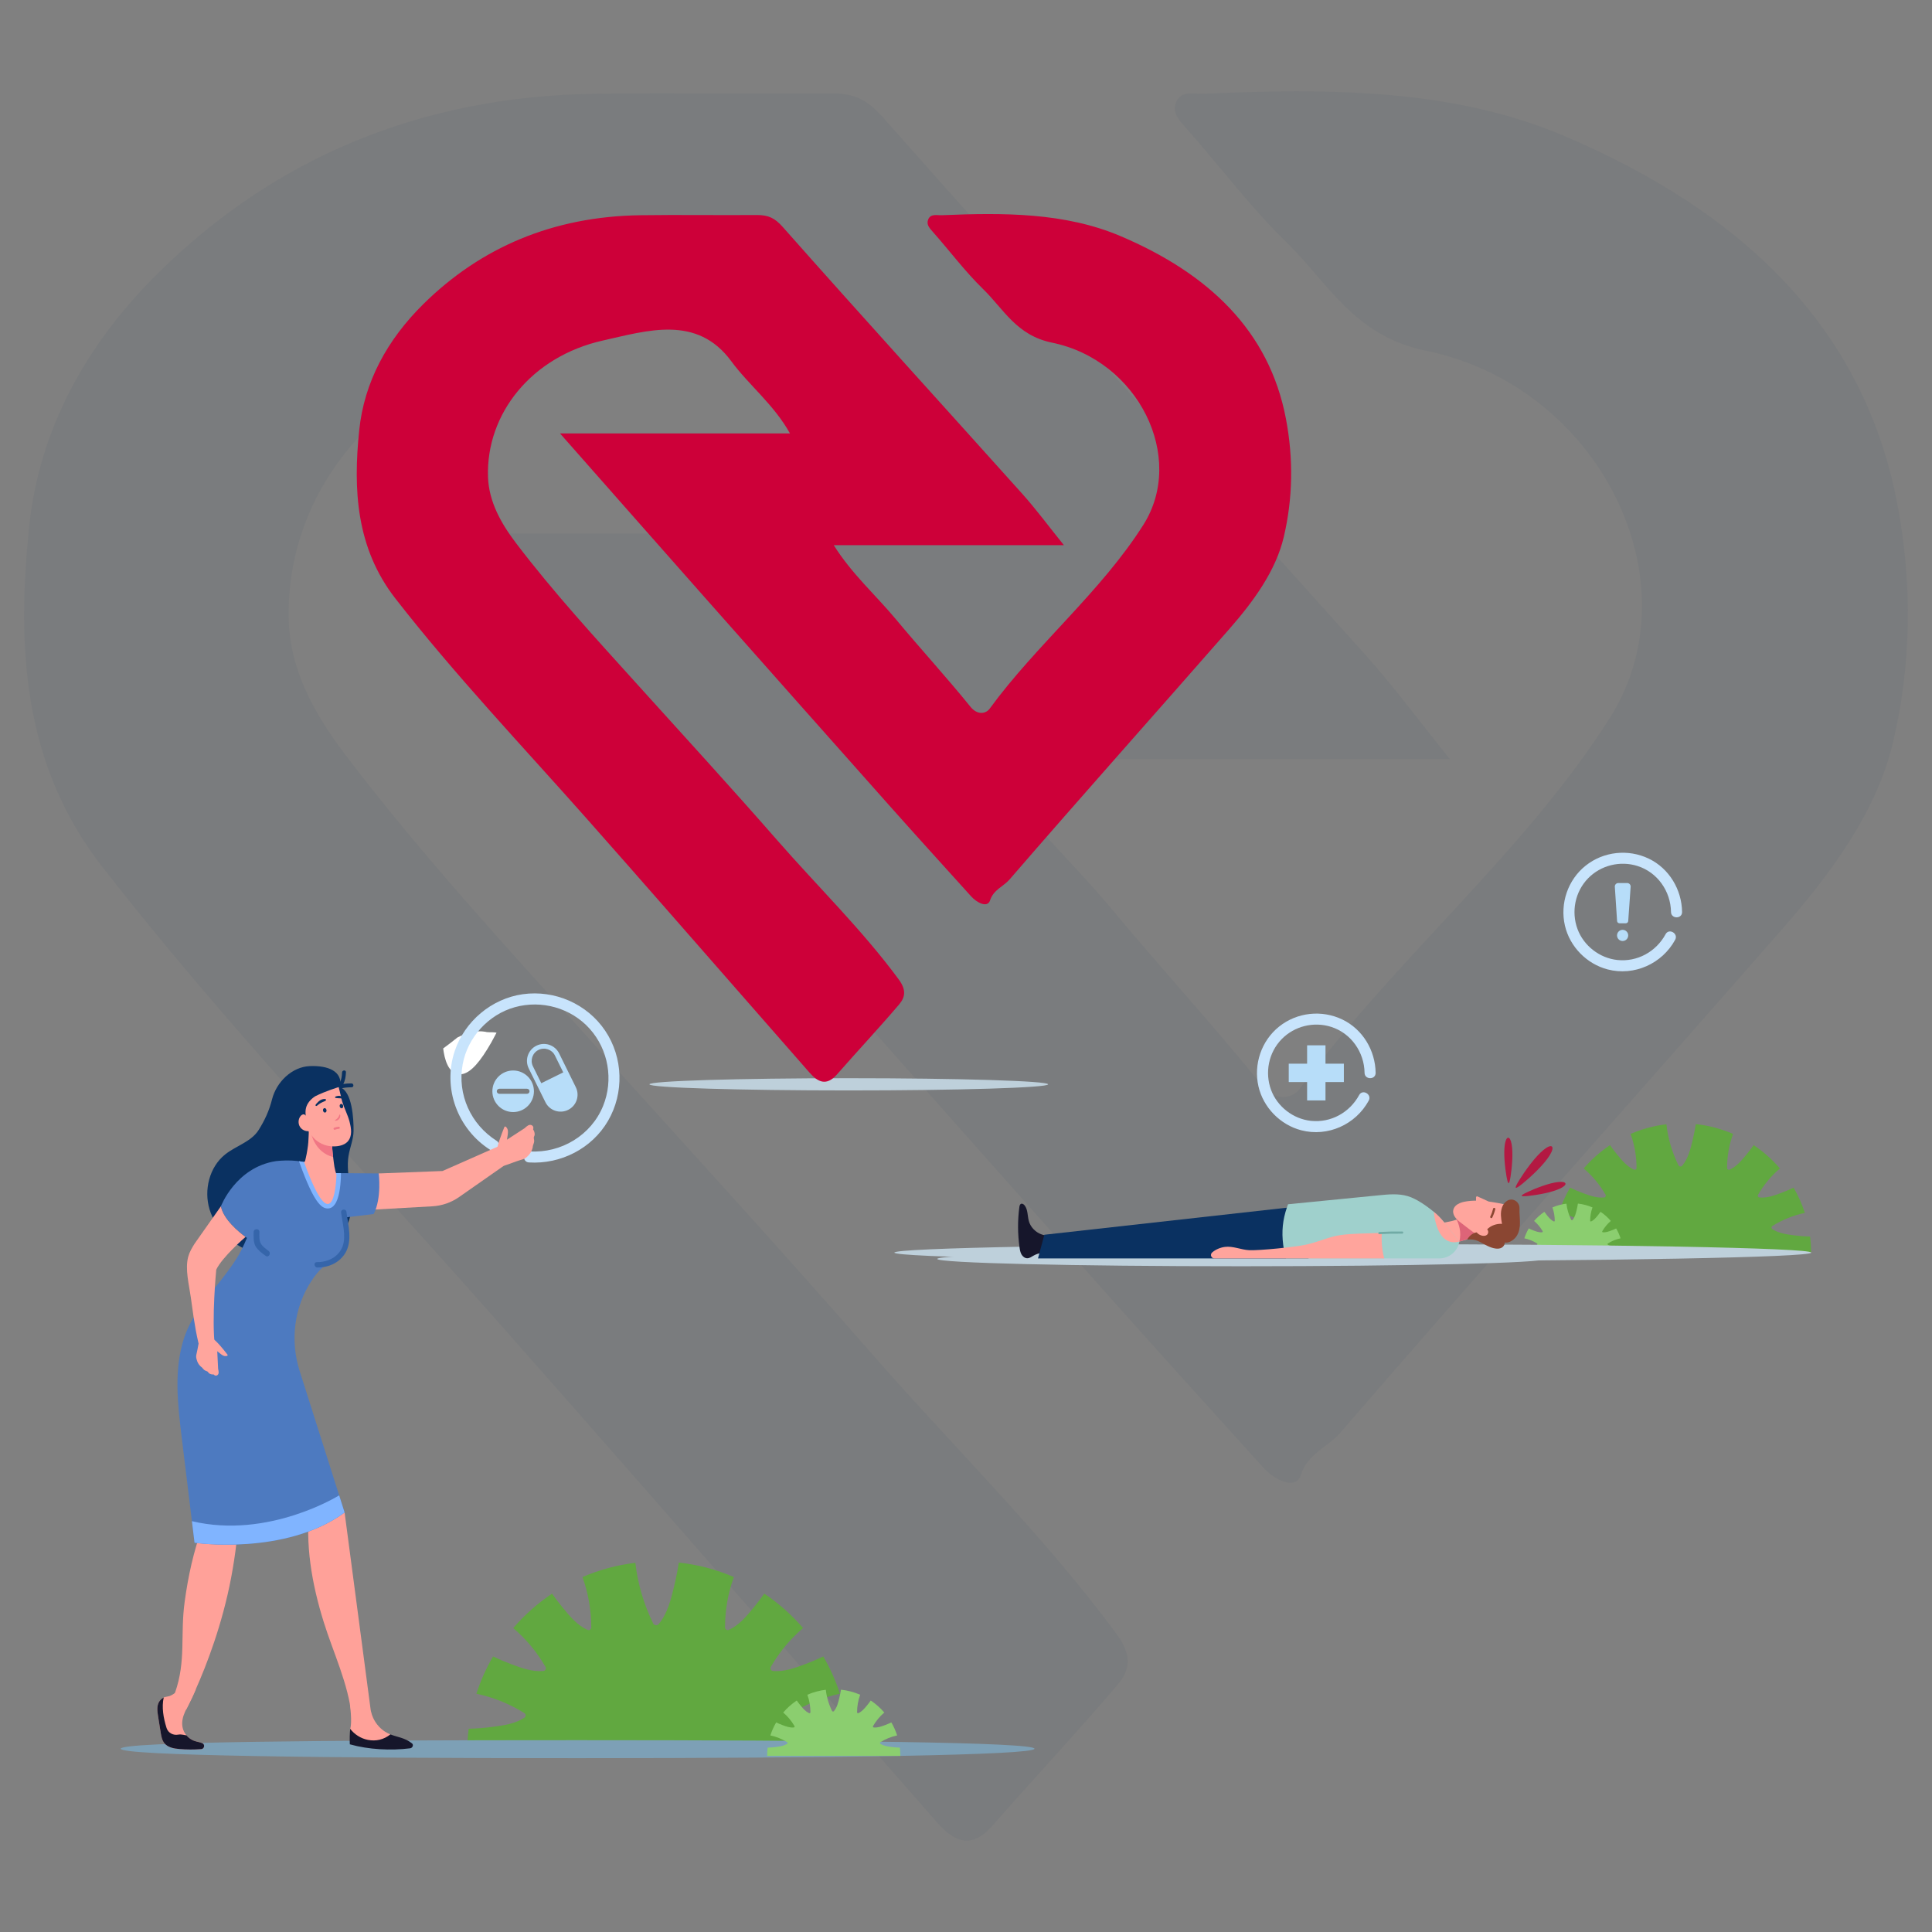 <?xml version="1.0" encoding="UTF-8"?>
<svg id="Layer_1" xmlns="http://www.w3.org/2000/svg" viewBox="0 0 2000 2000">
  <rect x="0" y="0" width="2000" height="2000" fill="#808080" stroke="none"/>
  <defs>
    <style>
      .cls-1 {
        fill: #9fd0cc;
      }

      .cls-2 {
        fill: #b31942;
      }

      .cls-3 {
        fill: #b7ddf9;
      }

      .cls-4 {
        fill: #3565aa;
      }

      .cls-5 {
        fill: #fff;
      }

      .cls-6 {
        fill: #7da0b6;
      }

      .cls-7 {
        fill: #61a840;
      }

      .cls-8 {
        fill: #4d7ac0;
      }

      .cls-9 {
        fill: #8bce6f;
      }

      .cls-10 {
        fill: #ffa59d;
      }

      .cls-11 {
        fill: #c8e4fc;
      }

      .cls-12 {
        fill: #71aaa5;
      }

      .cls-13 {
        fill: #8a4632;
      }

      .cls-14 {
        fill: #cd0039;
      }

      .cls-15 {
        fill: #dd6478;
      }

      .cls-16 {
        fill: #ffa49c;
      }

      .cls-17 {
        fill: #bed0db;
      }

      .cls-18 {
        fill: #16162b;
      }

      .cls-19 {
        fill: #ffa199;
      }

      .cls-20 {
        opacity: .05;
      }

      .cls-20, .cls-21 {
        fill: #0a3161;
      }

      .cls-22 {
        fill: #f17785;
      }

      .cls-23 {
        fill: #80b4ff;
      }
    </style>
  </defs>
  <path class="cls-20" d="M1500.752,785.673h-480.29c37.765,60.183,88.224,104.726,129.712,154.631,51.022,61.374,105.442,120.632,155.562,182.539,15.096,18.646,32.686,14.094,39.967,4.122,97.786-133.93,232.708-244.337,321.04-384.097,88.898-140.657-10.642-342.919-190.721-379.859-74.321-15.245-101.06-70.122-143.709-111.655-38.187-37.187-69.64-79.575-104.777-119.189-7.243-8.166-14.278-15.55-10.045-26.169,5.078-12.737,18.401-8.516,28.702-8.952,127.558-5.399,256.6-5.886,373.221,43.795,183.033,77.973,309.761,197.21,344.682,380.967,15.908,83.706,14.429,166.552-4.559,246.95-16.636,70.436-62.836,133.814-113.527,191.739-152.68,174.47-307.35,347.629-458.795,522.9-12.467,14.428-33.409,21.264-40.523,43.32-5.503,17.064-28.095,4.473-39.255-7.883-56.933-63.038-114.088-125.927-170.482-189.328-129.016-145.047-257.756-290.281-386.377-435.594-98.537-111.326-196.719-222.889-301.386-341.517h479.839c-33.407-60.159-85.782-100.814-122.465-150.698-71.53-97.274-175.223-63.853-267.678-43.211-149.314,33.337-244.286,153.022-239.97,284.764,1.689,51.545,27.307,97.035,58.488,138.074,78.224,102.954,167.197,199.733,254.576,296.447,97.087,107.46,195.387,214.748,290.339,323.453,84.459,96.692,177.996,187.745,253.674,290.557,15.773,21.428,14.147,36.695.838,52.33-42.014,49.353-86.686,96.986-129.502,145.833-22.101,25.215-39.954,16.279-57.328-3.47-42.858-48.714-85.441-97.61-128.21-146.383-111.386-127.023-222.294-254.368-334.357-380.938-135.517-153.06-277.243-302.194-401.804-462.234-82.45-105.934-88.156-228.233-75.479-351.204,10.369-100.578,58.349-188.802,134.07-263.474,119.295-117.642,269.792-182.593,452.301-185.173,81.052-1.146,162.147.209,243.214-.433,24.189-.192,37.801,6.325,54.219,24.876,165.095,186.552,333.205,371.082,499.706,556.697,29.147,32.493,54.762,67.383,87.091,107.469Z"/>
  <path class="cls-21" d="M349.194,1124.542c-.051-.637.159-1.306.764-1.81,3.381-2.821,3.977-8.499,4.146-12.568.106-2.574,4.138-2.799,4.03-.201-.17,4.091-.757,8.536-2.748,12.17,2.755-.462,5.57-.557,8.398-.602,2.591-.041,2.804,3.989.201,4.03-4.247.067-8.421.202-12.418,1.782-1.86.735-3.021-1.358-2.372-2.8Z"/>
  <path class="cls-5" d="M512.969,1070.988c-.749,1.362-1.45,2.831-2.137,4.009-.764,1.472-1.54,2.899-2.293,4.241-11.478,20.092-20.764,30.44-29.243,32.481-3.81.917-7.449.183-10.519-2.138-4.504-3.368-7.079-9.855-8.529-15.879-.74-3.073-1.171-6.004-1.464-8.36,4.503-3.3,9.433-7.018,14.782-11.366,3.959-2.051,8.149-3.586,12.472-4.564,6.354-1.487,9.295-2.382,15.885-1.394.069.025.072-.105,2.329.481.109.016.25-.06.369-.089,0,0,.435.09.475.081.2-.048,1.625.2,2.885.086,1.365-.118,2.474.116,4.604.194l1.441.304c-.009-.04-1.058,1.913-1.058,1.913Z"/>
  <path class="cls-7" d="M879.003,1814.099h-395.35c0-8.286.521-16.477,1.515-24.502,8.286-.213,16.548-.876,24.763-1.965,11.434-1.539,23.437-3.078,33.167-9.659,1.468-.97,1.373-3.574-.095-4.474-15.506-9.683-32.291-16.477-49.833-20.146,4.355-13.565,10.156-26.49,17.234-38.588,6.06,2.912,12.263,5.54,18.56,7.883,10.819,4.024,22.135,8.309,33.829,7.078,1.728-.189,2.865-2.509,2.012-4.001-8.901-15.458-20.194-29.047-33.522-40.34,11.695-13.612,25.236-25.638,40.198-35.652,3.48,4.995,7.197,9.848,11.103,14.559,7.339,8.901,15.033,18.252,25.757,23.011,1.61.71,3.764-.734,3.741-2.462,0-18.016-3.077-35.629-9.114-52.271,17.116-7.41,35.51-12.452,54.757-14.748,2.462,21.708,8.688,42.873,18.489,62.854.947,1.941,4.167,2.391,5.563.71,9.446-11.269,12.902-26.017,16.264-40.056,1.87-7.859,3.433-15.79,4.64-23.768,20.051,2.154,39.203,7.315,57.006,15.009-6.061,16.643-9.138,34.256-9.138,52.271,0,1.728,2.154,3.172,3.74,2.462,10.748-4.759,18.418-14.11,25.781-23.011,3.883-4.711,7.599-9.564,11.103-14.559,14.961,10.014,28.503,22.04,40.174,35.652-13.305,11.293-24.597,24.881-33.498,40.34-.852,1.492.284,3.812,2.012,4.001,11.695,1.231,23.011-3.054,33.83-7.078,6.297-2.344,12.5-4.972,18.56-7.883,7.079,12.098,12.878,25.023,17.234,38.588-17.542,3.67-34.35,10.464-49.833,20.146-1.468.9-1.562,3.504-.119,4.474,9.73,6.582,21.756,8.121,33.191,9.659,8.214,1.089,16.477,1.752,24.762,1.965.995,8.025,1.516,16.216,1.516,24.502Z"/>
  <ellipse class="cls-17" cx="878.64" cy="1122.488" rx="206.36" ry="6.331"/>
  <path class="cls-14" d="M1101.358,564.391h-238.247c18.733,29.854,43.763,51.949,64.343,76.704,25.309,30.444,52.304,59.839,77.166,90.548,7.489,9.249,16.214,6.991,19.825,2.045,48.507-66.436,115.434-121.203,159.251-190.531,44.098-69.773-5.279-170.104-94.607-188.428-36.867-7.562-50.131-34.784-71.287-55.386-18.942-18.447-34.545-39.473-51.974-59.124-3.593-4.051-7.083-7.714-4.983-12.981,2.519-6.318,9.128-4.224,14.238-4.44,63.275-2.678,127.286-2.92,185.135,21.725,90.793,38.678,153.656,97.826,170.979,188.978,7.891,41.522,7.158,82.618-2.262,122.499-8.252,34.94-31.17,66.378-56.315,95.112-75.737,86.546-152.46,172.44-227.584,259.383-6.184,7.157-16.573,10.548-20.101,21.489-2.73,8.464-13.937,2.219-19.472-3.91-28.242-31.27-56.593-62.466-84.567-93.916-63.998-71.95-127.859-143.993-191.661-216.075-48.879-55.223-97.582-110.564-149.502-169.409h238.023c-16.571-29.842-42.552-50.008-60.749-74.754-35.482-48.252-86.919-31.674-132.781-21.435-74.067,16.537-121.178,75.906-119.037,141.257.838,25.569,13.546,48.134,29.013,68.491,38.803,51.07,82.938,99.077,126.282,147.052,48.16,53.305,96.921,106.525,144.022,160.448,41.895,47.964,88.295,93.13,125.834,144.13,7.824,10.629,7.018,18.203.415,25.958-20.841,24.481-43.001,48.109-64.239,72.34-10.963,12.508-19.819,8.075-28.438-1.721-21.259-24.164-42.383-48.419-63.598-72.613-55.253-63.01-110.268-126.179-165.857-188.964-67.223-75.925-137.526-149.903-199.314-229.29-40.899-52.548-43.73-113.215-37.441-174.214,5.143-49.892,28.944-93.655,66.505-130.696,59.176-58.356,133.83-90.575,224.363-91.855,40.206-.568,80.433.104,120.646-.215,11.999-.095,18.751,3.137,26.895,12.34,81.895,92.539,165.285,184.074,247.878,276.148,14.458,16.118,27.165,33.425,43.201,53.31Z"/>
  <g>
    <path class="cls-11" d="M1407.013,1133.561c-9.866,18.149-29.276,28.951-50.005,26.731-18.336-1.964-34.794-14.72-41.199-32.028-6.668-18.018-2.526-38.685,10.917-52.491,13.249-13.606,33.314-18.521,51.383-12.729,20.597,6.602,34.181,26.168,34.485,47.543.105,7.372,11.571,7.393,11.466,0-.329-23.173-13.337-45.051-34.446-55.198-21.316-10.247-46.897-7.494-65.412,7.262-18.394,14.66-26.701,39.143-21.43,62.019,5.034,21.847,22.571,39.738,44.242,45.374,27.493,7.15,56.417-5.895,69.9-30.698,3.525-6.485-6.371-12.279-9.901-5.787h0Z"/>
    <polygon class="cls-3" points="1391.162 1101.121 1372.145 1101.121 1372.145 1082.105 1353.124 1082.105 1353.124 1101.121 1334.107 1101.121 1334.107 1120.143 1353.124 1120.143 1353.124 1139.16 1372.145 1139.16 1372.145 1120.143 1391.162 1120.143 1391.162 1101.121"/>
  </g>
  <g>
    <path class="cls-11" d="M513.964,1180.865c-26.595-16.853-40.717-47.933-35.017-79.072,5.102-27.874,26.659-51.531,53.967-59.14,27.77-7.738,58.178.78,77.501,22.285,19.477,21.676,24.863,53.064,13.865,80.039-12.358,30.311-43.486,48.953-75.889,46.946-7.36-.456-8.198,10.98-.819,11.437,32.873,2.035,65.118-14.331,81.811-42.992,16.872-28.97,15.781-65.663-2.968-93.473-18.682-27.711-52.176-42.318-85.211-37.691-32.311,4.526-60.205,28.032-70.5,58.925-12.741,38.232,2.895,80.726,36.781,102.2,6.233,3.949,12.721-5.507,6.479-9.462h0Z"/>
    <g>
      <path class="cls-3" d="M531.216,1108.173c-11.88,0-21.517,9.625-21.517,21.511s9.636,21.517,21.517,21.517,21.517-9.631,21.517-21.517-9.631-21.511-21.517-21.511ZM548.158,1129.684c0,.723-.295,1.388-.769,1.857-.48.48-1.134.769-1.863.769h-28.62c-1.446,0-2.626-1.174-2.626-2.626,0-.717.289-1.382.769-1.857.474-.474,1.134-.769,1.857-.769h28.62c1.452,0,2.632,1.174,2.632,2.626Z"/>
      <path class="cls-3" d="M596.073,1125.444l-17.265-34.976c-2.146-4.344-5.848-7.404-10.105-8.855-4.251-1.434-9.064-1.255-13.402.891-8.694,4.286-12.262,14.819-7.97,23.506l17.271,34.976c4.292,8.694,14.813,12.257,23.506,7.965,8.694-4.286,12.257-14.819,7.965-23.506ZM560.339,1121.337l-8.642-17.485c-3.094-6.264-.509-13.882,5.761-16.976,6.264-3.095,13.882-.515,16.976,5.749l8.635,17.491-22.731,11.221Z"/>
    </g>
  </g>
  <g>
    <path class="cls-7" d="M1874.829,1296.706h-267.628c0-5.609.353-11.154,1.026-16.586,5.609-.144,11.202-.593,16.763-1.33,7.74-1.042,15.865-2.083,22.452-6.539.994-.657.93-2.42-.064-3.029-10.497-6.555-21.859-11.154-33.734-13.638,2.948-9.183,6.875-17.933,11.667-26.122,4.102,1.971,8.301,3.75,12.564,5.336,7.324,2.724,14.984,5.625,22.901,4.791,1.17-.128,1.939-1.699,1.362-2.708-6.026-10.464-13.67-19.663-22.692-27.307,7.917-9.215,17.083-17.356,27.212-24.135,2.356,3.381,4.872,6.666,7.516,9.856,4.968,6.025,10.176,12.356,17.436,15.577,1.09.481,2.548-.497,2.532-1.667,0-12.196-2.083-24.118-6.17-35.385,11.586-5.016,24.038-8.429,37.067-9.984,1.667,14.695,5.881,29.022,12.516,42.548.641,1.314,2.82,1.619,3.766.481,6.394-7.628,8.734-17.612,11.01-27.115,1.266-5.321,2.324-10.689,3.141-16.09,13.573,1.459,26.538,4.952,38.59,10.16-4.103,11.266-6.186,23.189-6.186,35.385,0,1.17,1.458,2.147,2.532,1.667,7.276-3.221,12.468-9.552,17.452-15.577,2.628-3.189,5.144-6.474,7.516-9.856,10.128,6.779,19.295,14.92,27.195,24.135-9.006,7.644-16.651,16.843-22.676,27.307-.577,1.01.192,2.58,1.362,2.708,7.917.834,15.577-2.067,22.901-4.791,4.263-1.586,8.462-3.365,12.564-5.336,4.792,8.189,8.718,16.939,11.667,26.122-11.875,2.484-23.253,7.083-33.734,13.638-.993.609-1.058,2.372-.08,3.029,6.587,4.455,14.728,5.497,22.468,6.539,5.56.737,11.154,1.186,16.763,1.33.673,5.433,1.026,10.977,1.026,16.586Z"/>
    <path class="cls-9" d="M1680.121,1297.974h-104.637c0-2.193.138-4.361.401-6.485,2.193-.056,4.38-.232,6.554-.52,3.026-.407,6.203-.815,8.778-2.556.388-.257.363-.946-.025-1.184-4.104-2.563-8.546-4.361-13.189-5.332,1.153-3.59,2.688-7.011,4.562-10.213,1.604.771,3.246,1.466,4.912,2.087,2.863,1.065,5.859,2.199,8.954,1.873.457-.05.758-.664.533-1.059-2.356-4.091-5.345-7.688-8.872-10.677,3.095-3.603,6.679-6.786,10.639-9.436.921,1.322,1.905,2.607,2.939,3.854,1.942,2.356,3.979,4.831,6.817,6.09.426.188.996-.194.99-.652,0-4.768-.815-9.43-2.412-13.835,4.53-1.961,9.399-3.296,14.493-3.904.652,5.745,2.299,11.347,4.893,16.636.251.514,1.103.633,1.473.188,2.5-2.983,3.415-6.886,4.305-10.602.495-2.08.908-4.179,1.228-6.291,5.307.57,10.376,1.936,15.088,3.972-1.604,4.405-2.419,9.067-2.419,13.835,0,.457.57.839.99.652,2.845-1.259,4.875-3.734,6.824-6.09,1.027-1.247,2.011-2.532,2.939-3.854,3.96,2.65,7.544,5.834,10.633,9.436-3.521,2.989-6.51,6.585-8.866,10.677-.226.395.075,1.009.533,1.059,3.095.326,6.09-.808,8.954-1.873,1.667-.62,3.308-1.316,4.912-2.087,1.874,3.202,3.409,6.623,4.562,10.213-4.643.971-9.092,2.769-13.189,5.332-.388.238-.413.927-.031,1.184,2.575,1.742,5.758,2.149,8.784,2.556,2.174.288,4.361.464,6.554.52.263,2.124.401,4.292.401,6.485Z"/>
    <path class="cls-17" d="M925.854,1296.706c0,4.88,212.473,8.835,474.573,8.835s474.573-3.956,474.573-8.835-212.473-8.835-474.573-8.835-474.573,3.956-474.573,8.835Z"/>
    <g>
      <path class="cls-2" d="M1584.264,1205.07c4.793-6.2,9.574-11.426,13.611-14.703,4.022-3.291,7.299-4.634,8.655-3.445,1.356,1.189.454,4.614-2.282,9.032-2.721,4.432-7.275,9.856-12.794,15.419-5.519,5.564-10.879,10.282-14.9,13.574-4.038,3.277-6.737,5.127-7.367,4.575-.629-.552.851-3.47,3.571-7.902,2.736-4.418,6.713-10.349,11.505-16.549Z"/>
      <path class="cls-2" d="M1564.853,1184.597c.768,4.251.948,10.131.608,16.632-.34,6.501-1.049,12.39-1.719,16.654-.687,4.265-1.336,6.904-2.031,6.911-.695.007-1.394-2.62-2.161-6.871-.75-4.251-1.569-10.125-2.031-16.619-.463-6.493-.393-12.376.295-16.641.67-4.264,1.957-6.91,3.455-6.924,1.498-.014,2.835,2.607,3.585,6.858Z"/>
      <path class="cls-2" d="M1614.889,1230.41c-3.904,1.848-9.535,3.553-15.9,4.917-6.365,1.364-12.235,2.212-16.527,2.676-4.297.447-7.014.507-7.201-.162-.188-.67,2.167-2.028,6.072-3.876,3.909-1.831,9.368-4.151,15.517-6.287,6.149-2.137,11.847-3.601,16.143-4.047,4.292-.463,7.181.091,7.585,1.534.404,1.442-1.779,3.416-5.688,5.246Z"/>
    </g>
    <path class="cls-17" d="M1599.532,1303.254c0,4.182-140.875,7.571-314.653,7.571-173.779,0-314.654-3.39-314.654-7.571s140.875-7.572,314.654-7.572c173.778,0,314.653,3.39,314.653,7.572Z"/>
    <path class="cls-10" d="M1543.523,1278.185l-.915.748c-8.356-.208-20.849,2.91-31.928,6.34-7.587,2.37-14.509,4.885-18.958,6.569l-.79-25.775.312-.021c1.829-.166,3.659-.436,5.508-.748h.021c3.825-.644,7.691-1.559,11.163-2.764.249-.083.52-.187.769-.27h.021c2.224-.81,4.303-1.725,6.07-2.744.062.083.146.166.229.229,2.972,3.077,6.028,5.862,9.167,8.357,6.444,5.113,11.308,6.984,19.332,10.082Z"/>
    <path class="cls-15" d="M1543.523,1278.185l-.915.748c-8.356-.208-20.849,2.91-31.928,6.34,2.64-9.728-.748-18.666-2.744-22.741.249-.083.52-.187.769-.27h.021c2.224-.81,4.303-1.725,6.07-2.744.062.083.146.166.229.229,2.972,3.077,6.028,5.862,9.167,8.357,6.444,5.113,11.308,6.984,19.332,10.082Z"/>
    <path class="cls-10" d="M1547.248,1286.406c-14.655-3.786-23.125-11.728-35.4-20.959-2.966-2.225-6.049-5.152-7.142-8.606-.41-1.229-.547-2.518-.332-3.883.566-3.708,3.532-6.108,6.986-7.571,1.522-.625,3.142-1.093,4.703-1.386,3.942-.761,7.923-1.073,11.923-1.093v-3.41c0-.77.796-1.281,1.496-.962l11.598,5.289.039.02c5.952.78,11.904,1.971,17.778,3.141,1.463,13.075-5.972,27.672-11.65,39.42Z"/>
    <path class="cls-13" d="M1573.38,1268.007c-.02.518-.06,1.036-.12,1.574-.1.977-.239,1.953-.458,2.929-.558,2.849-1.614,5.559-3.367,7.87-2.65,3.487-7.531,6.695-11.855,5.878.299,2.211-1.196,4.383-3.168,5.419-1.972,1.036-4.324,1.096-6.535.757-5.419-.817-10.241-3.785-15.063-6.375-4.841-2.59-8.627-3.387-14.086-2.77,0,0,3.626-6.814,9.962-7.531,1.156,1.514,2.849,2.55,4.643,3.148,2.112.698,4.742.717,6.276-.917,1.355-1.435,1.315-3.985-.12-5.379,3.746-3.945,9.962-6.077,15.362-5.679-.976-5.698-1.952-11.536.1-17.214.996-2.789,2.849-5.28,5.399-6.794.06-.039.12-.06.179-.099,5.758-3.288,12.712,1.474,12.433,8.089-.059,1.315-.04,2.63,0,3.925.04,1.076.1,2.152.16,3.227.02.498.06,1.017.08,1.514.02.08.02.159.02.24.02.438.039.897.059,1.335.139,2.291.219,4.582.1,6.854Z"/>
    <path class="cls-18" d="M1085.336,1279.032c-9.065.235-17.875-6.292-20.29-15.033-1.511-5.47-.874-11.818-4.426-16.245-.902-1.125-2.398-2.117-3.708-1.517-1.169.536-1.501,2.011-1.672,3.284-1.873,13.935-1.798,28.131.222,42.046.358,2.468.8,4.99,2.06,7.141,1.261,2.152,3.52,3.886,6.013,3.84,2.318-.043,4.31-1.54,6.324-2.69,4.826-2.755,10.654-3.708,16.107-2.634,1.936-6.275,1.316-11.922-.631-18.194Z"/>
    <polygon class="cls-21" points="1355.629 1247.577 1354.844 1287.774 1354.569 1302.737 1074.504 1302.737 1081.126 1278.202 1355.629 1247.577"/>
    <path class="cls-1" d="M1510.688,1285.27c-.064.361-.128.7-.212,1.04-2.08,9.657-10.803,16.427-20.672,16.427h-158.581c-1.295-4.669-2.271-9.445-2.865-14.22-1.74-13.753-.552-25.68,3.926-38.817.34-1.019.701-2.038,1.104-3.057,23.558-2.377,70.441-6.898,94.02-9.275,10.018-1.018,20.374-1.995,30.031.913,4.202,1.253,8.787,3.566,13.307,6.388,4.733,2.95,9.423,6.431,13.583,9.869.024.02.048.04.072.06,3.981,3.286,7.568,7.022,10.772,11.069l15.515,19.603Z"/>
    <path class="cls-16" d="M1433.024,1302.738h-175.884c-3.229,0-4.79-4.011-2.373-6.151,3.567-3.159,8.45-5.159,13.229-5.794,8.29-1.095,16.641,2.933,24.992,3.372,10.519.561,48.434-3.312,58.717-5.656,1.047-.237,2.101-.487,3.148-.736,10.851-2.581,21.674-7.641,32.674-9.195,13.141-1.865,26.62-1.575,39.903-2.216,1.014-.047,2.034-.101,3.047-.162-.669,8.25.203,18.613,2.547,26.539Z"/>
    <path class="cls-16" d="M1510.688,1285.27c-24.195,6.325-26.36-30.732-26.36-30.732.024.02.048.04.072.06,3.981,3.286,7.568,7.022,10.772,11.069l15.515,19.603Z"/>
    <path class="cls-12" d="M1451.618,1274.849c-7.893-.1-15.775.068-23.656.503-1.417.078-1.547,2.304-.115,2.225,7.881-.435,15.763-.602,23.656-.502,1.43.018,1.553-2.208.115-2.226Z"/>
    <path class="cls-13" d="M1542.768,1259.278c1.282-2.599,2.244-5.294,2.927-8.11.347-1.429,2.552-.824,2.204.608-.729,3.004-1.791,5.884-3.158,8.656-.651,1.319-2.623.162-1.974-1.154Z"/>
  </g>
  <path class="cls-6" d="M1070.897,1810.27c0,6.749-211.748,9.771-472.949,9.771s-472.948-2.572-472.948-9.771,211.746-8.866,472.948-8.866,472.949,2.118,472.949,8.866Z"/>
  <g>
    <path class="cls-10" d="M392.059,1214.754l66.03-2.531,75.034-33.127,5.943,15.485-63.873,44.628c-8.139,5.687-17.7,8.994-27.613,9.552l-70.661,3.977,15.14-37.983Z"/>
    <path class="cls-21" d="M352.184,1125.611c2.87-17.231-13.257-22.694-31.421-21.981-18.544.729-34.589,16.421-39.151,34.41-2.986,11.774-7.386,21.35-13.822,31.652-7.654,12.251-23.361,16.341-34.665,25.335-16.383,13.036-22.27,36.848-16.203,56.886,6.067,20.038,22.748,35.93,42.227,43.604,19.479,7.674,41.409,7.702,61.77,2.828,11.863-2.84,11.255-1.836,21.009-9.161,9.753-7.326,17.554-17.627,20.457-29.475,5.057-20.636-5.035-42.418-1.558-63.379,1.419-8.554,5.078-16.761,5.185-25.43.161-13.026-1.539-40.965-13.828-45.29Z"/>
    <path class="cls-8" d="M386.825,1256.753l-28.254,3.382-12.366,1.49.388-14.818.807-31.419.031-1.008,5.307.047,39.317.326s3.274,25.554-5.229,42.001Z"/>
    <path class="cls-10" d="M348.944,1217.993c-.76.364.114,4.821-.671,5.126-6.072,2.372-11.741,2.915-18.1,1.517-.125-.03-.253-.053-.376-.091-5.959-6.294-11.783-13.928-15.058-18.384.503-1.875.982-3.757,1.411-5.638.195-.824.38-1.643.558-2.464.256-1.185.512-2.369.74-3.545l.018-.112c.255-1.37.493-2.746.714-4.118,1.005-6.151,1.127-9.415,1.389-15.643.015-.375.047-.752.043-1.124.075-1.771.101-3.549.089-5.338l.004-.015c-.002-5.973-.344-11.992-1.056-17.956,9.341,5.299,18.517,11.078,25.211,19.469-.112,1.81-.183,3.65-.211,5.461-.053,1.811-.066,3.627-.03,5.449.011.593.009,1.199.047,1.758.046,2.145.147,4.249.302,6.368.009.163.023.335.029.506.128,1.606.248,3.21.422,4.805.126,1.202.26,2.38.427,3.56.006.061.012.096.016.165,1.214,9.253,1.065,11.32,4.082,20.244Z"/>
    <path class="cls-22" d="M344.864,1197.75c-19.423-4.805-23.004-25.355-23.004-25.355l21.785,2.743c-.047,1.81-.061,3.625-.026,5.448.015.592.01,1.196.046,1.758.046,2.145.15,4.25.303,6.364.004.169.024.341.029.51.124,1.604.248,3.207.423,4.803.127,1.2.257,2.384.422,3.557.005.068.016.103.021.172Z"/>
    <path class="cls-10" d="M310.608,1166.627c1.899,2.916,5.46,4.594,8.883,4.365.017.043.047.071.064.113,4.195,6.761,8.67,11.244,16.114,14,2.62.965,5.805,1.552,9.067,1.623,5.576.161,11.339-1.179,14.751-4.564.251-.246.486-.506.707-.766,4.671-5.669,3.476-13.237,1.631-20.349-1.859-7.097-5.43-13.655-7.548-20.681-.419-1.368-.752-2.768-1.026-4.172l.014-.015-2.657-10.812s-13.649,4.085-24.397,9.516c-4.401,2.893-8.144,6.937-9.412,11.998-.671,2.649-.638,5.38-.283,8.095-.396-.623-.917-1.109-1.614-1.308-1.483-.423-2.978.646-3.911,1.875-2.371,3.143-2.535,7.783-.383,11.081Z"/>
    <path class="cls-22" d="M346.714,1159.836c-.047.22.56.413,1.39.256.865-.128,1.995-.619,2.966-1.73.004-.02.033-.056.057-.072.572-.715.876-1.445,1.021-2.126.23-.976.097-1.822-.11-2.222-.118-.234-.225-.32-.358-.286-.064.007-.112.039-.166.09-.176.234-.349.846-.647,1.557-.24.535-.534,1.121-.967,1.677-.037.076-.09.127-.148.199-.666.862-1.497,1.417-2.129,1.826-.559.362-.943.594-.91.831Z"/>
    <path class="cls-21" d="M327.336,1142.778c2.613-2.906,4.927-5.22,9.128-5.108,1.174.031,1.466,1.495.055,2.108-3.887,1.689-5.143,2.133-8.124,4.665-1.329,1.129-2.58.026-1.06-1.665Z"/>
    <path class="cls-21" d="M353.382,1134.884c-1.797-.858-3.779-.435-5.481.013-1.136.299-1.607,1.594-.08,1.777,4.208.505,4.08.022,6.087.564,1.422.383,1.525-1.374-.526-2.354Z"/>
    <path class="cls-19" d="M404.161,1795.44s-16.105-5.199-20.326-24.539l-21.576-6.659s2.532,18.865.246,25.47c0,0,17.968,31.208,41.656,5.728Z"/>
    <path class="cls-19" d="M356.739,1565.743l27.848,210.848h-20.555c-3.313-33.275-19.059-65.774-28.991-97.705-12.176-39.146-19.653-80.966-14.15-121.591,11.136,7.129,22.625,8.448,35.847,8.448Z"/>
    <path class="cls-19" d="M181.136,1752.436l.021.021,11.343,17.539.063.084c.462-.903,1.05-2.08,1.764-3.528.063-.105.105-.21.168-.337,2.017-4.054,4.873-10.04,8.255-17.665,11.027-24.786,27.411-66.901,36.591-115.695,4.327-22.979,7.373-47.282,8.003-71.753l-37.767,19.745c-9.2,24.828-14.871,51.168-18.421,77.319-4.747,34.995,1.68,60.957-10.019,94.27Z"/>
    <path class="cls-8" d="M322.527,1325.783c-18.138,27.571-22.327,62.063-12.32,93.513l40.9,128.688,5.632,17.75c-61.675,45.089-155.359,31.295-155.359,31.295-.9-7.432-1.8-14.88-2.715-22.327-3.553-29.077-7.075-58.153-10.628-87.245-4.205-34.476-8.285-70.379,2.84-103.32.124-.264.202-.527.326-.807,3.181-9.185,7.758-17.626,13.049-25.71,3.615-5.555,7.587-10.923,11.699-16.23,4.406-5.694,8.968-11.295,13.437-16.959.015-.031.047-.078.062-.109.062-.093.124-.155.17-.233,5.306-6.796,10.473-13.716,15.066-20.931,4.019-6.315,7.665-13.747,10.939-21.675-5.493-3.895-24.065-17.983-26.92-32.723q-.015-.016-.015-.031s15.314-40.326,56.928-46.733c.062-.015.124-.015.186-.031,3.15-.341,6.315-.559,9.496-.621.714-.031,1.412-.031,2.141-.031,3.243,0,6.486.139,9.651.481.807.078,1.614.171,2.405.279,1.272.155,2.529.341,3.77.559,12.118,2.001,23.708,6.362,34.135,12.754.295.171.59.341.884.528v.031c.559.357,1.133.714,1.691,1.04.977.683,1.939,1.381,2.87,2.11.217.155.434.326.652.497,0,0,3.661,19.177,5.073,40.542.326,5.105.543,10.349.543,15.485,0,3.491-.093,6.936-.31,10.256l-9.853,19.348c-9.977.465-18.929,9.169-26.423,20.558Z"/>
    <path class="cls-4" d="M327.956,1306.586c11.524.005,22.656-5.271,26.797-16.644,3.742-10.28-.355-24.296-1.646-34.798-.438-3.563,5.101-4.213,5.54-.646,1.674,13.615,6.434,29.713-1.055,42.398-6.096,10.328-17.29,15.236-28.99,15.231-3.547-.002-4.235-5.542-.646-5.54Z"/>
    <path class="cls-4" d="M262.583,1275.332c.063-3.836,6.031-3.848,5.967,0-.061,3.723-.411,8.577,1.398,11.869,1.702,3.097,5.296,5.697,8.092,7.734,3.074,2.239.099,7.419-3.012,5.153-3.688-2.686-7.932-5.781-10.338-9.736-2.507-4.121-2.183-10.376-2.107-15.019Z"/>
    <path class="cls-19" d="M163.597,1776.424c.882,5.65,1.806,11.301,2.71,16.951.63,3.928,1.344,8.066,3.844,11.175,3.592,4.432,9.83,5.567,15.502,6.028,7.541.672,15.124.672,22.665.105,3.382-.273,4.138-4.978,1.008-6.218-.021,0-.063-.02-.084-.02-2.562-1.008-5.377-1.345-7.961-2.248-2.857-1.008-5.461-2.731-7.52-4.936-.273-.294-.567-.609-.819-.924-2.037-2.458-3.466-5.42-4.033-8.549-.966-5.293.357-10.649,2.584-15.628.042-.105.084-.231.168-.357.253-.609.546-1.219.841-1.807.294-.588.588-1.155.903-1.722.294-.567.609-1.135.924-1.722.063-.105.105-.21.168-.337,2.941-5.566,6.071-12.036,8.276-17.665h-.021c-6.238-.042-12.162,1.302-17.749-1.512-1.219,2.457-2.331,4.075-3.844,5.419-1.323,1.155-2.919,2.079-5.188,3.13-1.092.504-5.503,1.029-6.49,1.617-1.785,1.071-3.361,2.352-4.516,4.054-2.877,4.327-2.163,10.019-1.365,15.165Z"/>
    <path class="cls-18" d="M163.601,1776.413c.885,5.653,1.799,11.305,2.712,16.958.628,3.926,1.328,8.065,3.84,11.177,3.583,4.425,9.821,5.567,15.502,6.039,7.537.657,15.117.671,22.668.1,3.369-.272,4.14-4.982.999-6.224-.029,0-.057-.014-.086-.029-2.57-.999-5.368-1.328-7.965-2.242-2.855-.999-5.453-2.726-7.508-4.924-.285-.3-.571-.613-.814-.942-.994.26-4.749-1.331-8.497-.64-5.151.95-10.26-1.716-11.947-6.675-.066-.194-.13-.389-.191-.583-3.126-9.95-5.101-21.051-2.832-31.229-1.784,1.071-3.369,2.356-4.511,4.068-2.884,4.325-2.184,10.007-1.37,15.145Z"/>
    <path class="cls-18" d="M362.142,1805.707c19.292,5.462,42.629,6.645,62.437,4.131,2.403-.307,3.863-3.456,1.998-5.001-7.233-5.993-15.932-6.676-22.416-9.396-6.887,5.392-14.779,7.347-23.37,5.671-7.208-1.411-13.801-5.616-18.286-11.399-.475,5.476-.601,10.868-.363,15.995Z"/>
    <path class="cls-23" d="M198.669,1574.714c.895,7.439,1.81,14.879,2.705,22.318,0,0,93.708,13.805,155.371-31.289l-5.649-17.763s-72.981,45.631-152.427,26.734Z"/>
    <path class="cls-21" d="M334.408,1149.772c.252,1.257,1.257,2.116,2.245,1.918.988-.198,1.584-1.378,1.332-2.635-.252-1.257-1.257-2.116-2.245-1.917-.988.198-1.584,1.378-1.332,2.635Z"/>
    <path class="cls-21" d="M351.669,1145.38c.252,1.257,1.257,2.115,2.245,1.917.988-.198,1.584-1.378,1.332-2.635-.252-1.257-1.257-2.116-2.245-1.918-.988.198-1.585,1.378-1.333,2.635Z"/>
    <path class="cls-22" d="M350.588,1166.372c-1.602.146-3.161.511-4.669,1.072-1.311.488-.477,2.496.836,2.008,1.333-.496,2.69-.794,4.106-.923,1.394-.127,1.121-2.284-.272-2.157Z"/>
    <path class="cls-23" d="M352.954,1214.861l-.015,1.148c-.015.978-.046,2.017-.093,3.088-.357,9.31-1.753,21.427-6.253,27.711-1.862,2.607-4.251,4.205-7.324,4.205-6.33,0-14.197-5.632-28.906-46.532l-.869-2.405c1.272.155,2.529.341,3.77.559,12.118,2.001,23.708,6.362,34.135,12.754l.031-1.008,5.307.047.217.434Z"/>
    <path class="cls-10" d="M348.279,1215.919s-1.351,76.475-33.54-13.016c0,0,20.514-12.997,33.54,13.016Z"/>
    <path class="cls-10" d="M254.196,1280.462s-.031.016-.062.062c-1.428,1.226-24.205,20.977-30.271,33.809,0,0-4.965,50.845-1.35,79.751v.015c-.714,1.443-1.707,2.684-3.041,3.677-6.998,5.214-12.397-.621-14.011-7.401-2.079-8.735-3.646-17.688-5.011-26.656-1.07-7.013-2.017-14.057-2.963-21.008-1.784-12.909-6.113-28.906-2.638-41.768,1.288-4.794,3.894-9.154,6.532-13.405l.031-.047,27.276-38.758q0,.015.015.031c2.638,13.654,18.774,26.749,25.493,31.699Z"/>
    <path class="cls-10" d="M225.796,1417.024c-.295-6.082-.599-12.162-.895-18.26,5.495,4.621,7.094,5.604,10.136,4.829.566-.148.8-.836.436-1.3-3.892-5.027-10.815-13.807-16.14-17.405l-12.581.075c-.823,3.173-2.108,11.596-2.919,14.749-.521,2.041-1.033,4.113-.643,6.165.077.423.2.827.343,1.223.013.15.041.307.089.471.828,2.81,1.799,4.664,3.87,6.73,1.769,1.764.303-.156,2.064,1.867.913,1.049,1.57,1.936,2.838,2.602.806.423,1.886.631,2.424,1.038.639.484,1.017,1.411,1.735,1.893,1.235.829,2.999,1.271,4.589,1.108,1.016,1.109,2.31,1.786,3.881.739,1.962-1.308,1.3-4.221.772-6.522Z"/>
    <path class="cls-10" d="M543.116,1167.892c-6.096,3.962-12.185,7.932-18.296,11.903,1.462-8.446,1.514-10.687-1.115-13.359-.493-.494-1.344-.323-1.603.333-2.845,7.037-7.738,19.458-8.246,27.114l7.642,12.932c3.768-1.059,13.228-4.799,16.968-5.859,2.418-.69,4.864-1.408,6.746-3.045.39-.333.732-.703,1.055-1.089.147-.104.292-.226.432-.375,2.4-2.544,3.729-4.66,4.614-8.038.756-2.885-.343-.219.684-3.251.533-1.573,1.053-2.784.977-4.491-.048-1.086-.483-2.325-.387-3.125.115-.951.844-1.898.909-2.928.112-1.772-.492-3.858-1.617-5.4.533-1.715.453-3.456-1.571-4.447-2.529-1.238-5.136,1.197-7.191,3.125Z"/>
  </g>
  <g>
    <path class="cls-3" d="M1684.473,914.129l-9.211-.015c-1.989-.003-3.604,1.607-3.608,3.596l2.332,35.526c-.002,1.401,1.132,2.539,2.533,2.542l6.489.011c1.401.002,2.539-1.132,2.542-2.533l2.52-35.518c.003-1.989-1.607-3.605-3.596-3.608Z"/>
    <path class="cls-3" d="M1679.745,962.564c-3.193-.005-5.787,2.579-5.792,5.772-.005,3.193,2.579,5.787,5.772,5.792,3.193.005,5.787-2.579,5.792-5.772.005-3.193-2.579-5.787-5.772-5.792Z"/>
    <path class="cls-11" d="M1724.239,967.05c-9.866,18.149-29.276,28.951-50.005,26.731-18.336-1.964-34.794-14.72-41.199-32.028-6.668-18.018-2.526-38.685,10.917-52.491,13.249-13.606,33.314-18.521,51.383-12.729,20.597,6.602,34.181,26.168,34.485,47.543.105,7.372,11.571,7.393,11.466,0-.329-23.173-13.337-45.051-34.446-55.198-21.316-10.247-46.897-7.494-65.412,7.262-18.394,14.66-26.701,39.143-21.43,62.019,5.034,21.847,22.571,39.738,44.242,45.374,27.493,7.15,56.417-5.895,69.9-30.698,3.525-6.485-6.371-12.279-9.901-5.787h0Z"/>
  </g>
  <path class="cls-9" d="M932.045,1817.689h-137.879c0-2.89.182-5.746.528-8.545,2.89-.074,5.771-.306,8.636-.685,3.988-.537,8.174-1.073,11.567-3.369.512-.339.479-1.247-.033-1.56-5.408-3.377-11.262-5.746-17.379-7.026,1.519-4.731,3.542-9.239,6.01-13.458,2.114,1.015,4.277,1.932,6.473,2.75,3.773,1.403,7.72,2.898,11.798,2.469.603-.066.999-.875.702-1.395-3.104-5.391-7.042-10.13-11.691-14.069,4.079-4.747,8.801-8.941,14.019-12.434,1.214,1.742,2.51,3.435,3.872,5.078,2.559,3.104,5.243,6.366,8.983,8.025.562.248,1.313-.256,1.305-.859,0-6.283-1.073-12.426-3.178-18.23,5.969-2.584,12.384-4.343,19.097-5.144.859,7.571,3.03,14.952,6.448,21.92.33.677,1.453.834,1.94.248,3.294-3.93,4.5-9.074,5.672-13.97.652-2.741,1.197-5.507,1.618-8.289,6.993.751,13.672,2.551,19.881,5.234-2.114,5.804-3.187,11.947-3.187,18.23,0,.603.751,1.106,1.304.859,3.749-1.659,6.424-4.921,8.991-8.025,1.354-1.643,2.65-3.336,3.872-5.078,5.218,3.493,9.94,7.687,14.011,12.434-4.64,3.938-8.578,8.677-11.683,14.069-.297.52.099,1.329.702,1.395,4.079.429,8.025-1.065,11.798-2.469,2.196-.818,4.359-1.734,6.473-2.75,2.469,4.219,4.492,8.727,6.011,13.458-6.118,1.28-11.98,3.649-17.379,7.026-.512.314-.545,1.222-.041,1.56,3.393,2.295,7.587,2.832,11.575,3.369,2.865.38,5.746.611,8.636.685.347,2.799.528,5.655.528,8.545Z"/>
</svg>